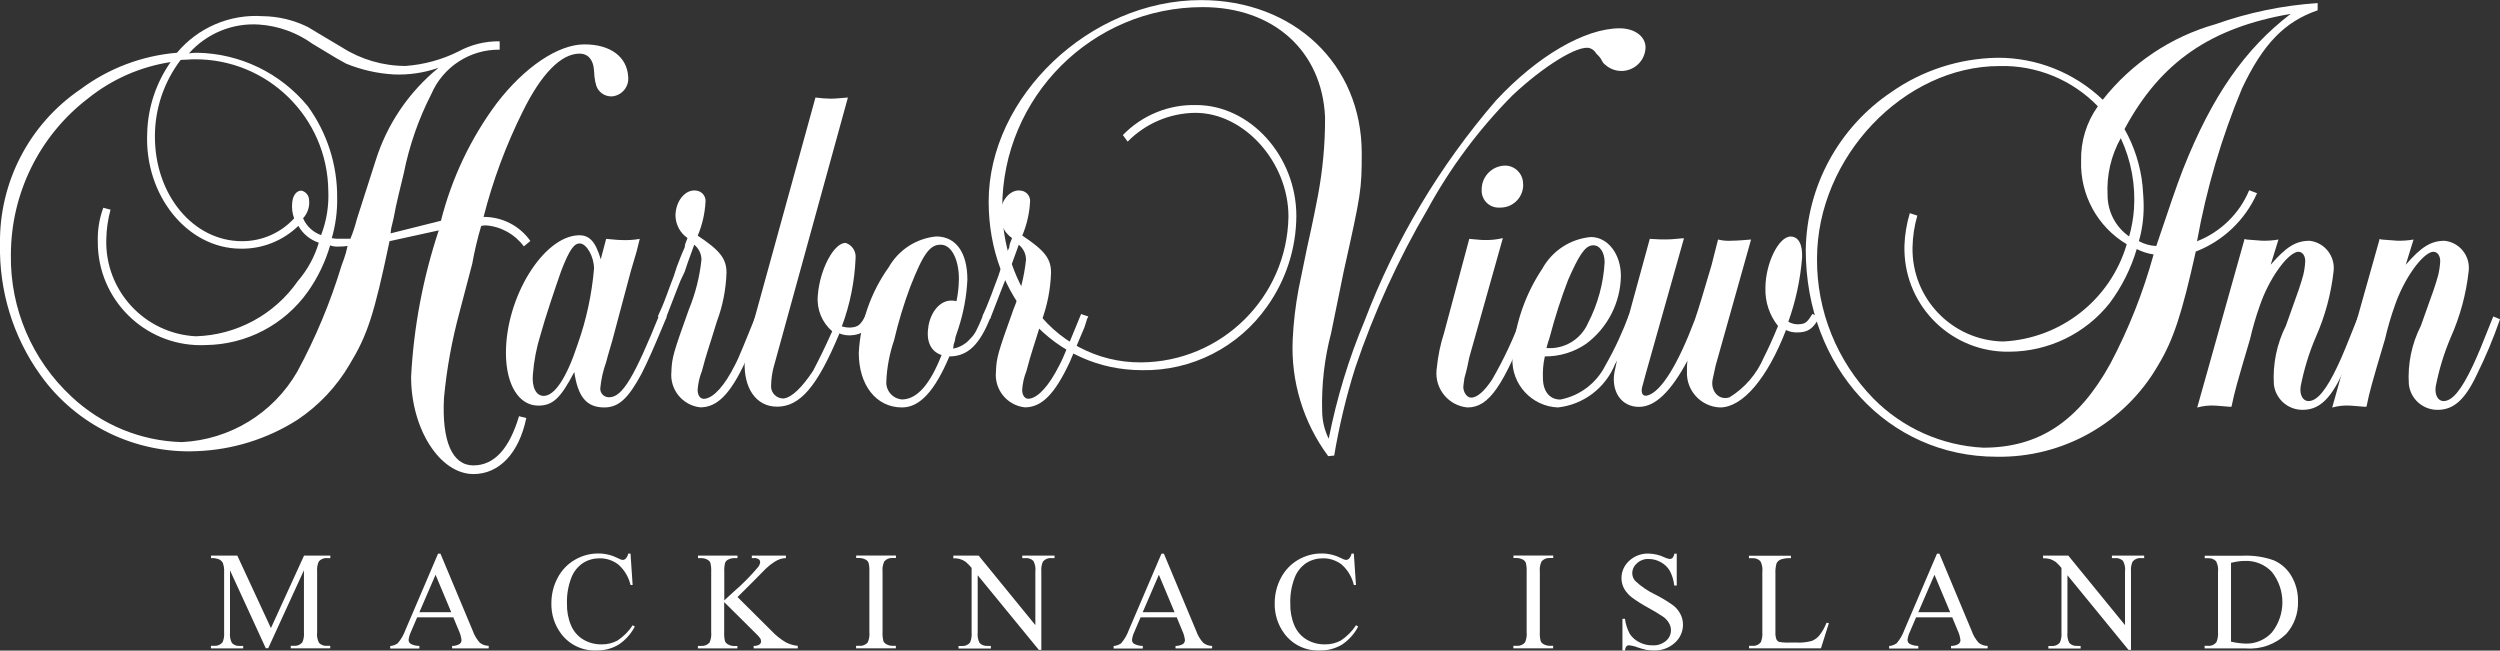 <?xml version="1.0" encoding="UTF-8"?><svg id="Layer_2" xmlns="http://www.w3.org/2000/svg" width="259.67" height="67.58" viewBox="0 0 259.67 67.58"><rect x="0" y="0" width="259.67" height="67.58" fill="#333333" stroke="none"/><defs><style>.cls-1{fill:#fff;}</style></defs><g id="Layer_1-2"><g id="Group_1527"><path id="Path_1224" class="cls-1" d="M54.66,43.44c-.75,3.62-2.8,5.8-5.48,5.8-3.49,0-6.48-4.68-6.48-10.1.27-5.18,1.24-10.29,2.87-15.21l-5.11,1.12c-1.62,7.73-2.31,9.78-4.17,12.84-1.35,2.3-3.21,4.26-5.42,5.73-3.12,1.98-6.71,3.1-10.41,3.24-6.41.29-12.54-2.69-16.27-7.92C1.36,34.99-.1,30.22,0,25.36c-.1-6.42,3.04-12.47,8.35-16.08,2.92-2.18,6.4-3.5,10.03-3.8,2.19-2.62,5.5-4.03,8.91-3.8,1.57.02,3.13.38,4.55,1.06.5.25-.75-.44,3.68,2.18,1.97,1.26,4.27,1.93,6.61,1.93,1.91-.14,3.77-.65,5.48-1.5,1.32-.72,2.79-1.08,4.29-1.06v.87c-3.08-.04-5.88,1.78-7.1,4.61-1.33,2.6-2.29,5.37-2.86,8.23-.31,1.37-.75,2.93-1.06,4.68l-.25,1.06-.06.5,5.23-1.31c1.12-4.41,3.08-8.56,5.8-12.21,2.87-3.74,6.36-6.11,9.1-6.11s4.43,1.31,4.55,3.36c.11,1.02-.63,1.93-1.65,2.04,0,0-.02,0-.03,0-.61.03-1.19-.28-1.5-.81q-.31-.56-.37-1.87c-.06-1.12-.62-1.76-1.5-1.76-1.93,0-3.99,2.12-5.92,6.05-1.73,3.48-3.09,7.14-4.05,10.91,1.93-.01,3.75.92,4.86,2.5l-.68.56c-.93-1.26-2.36-2.06-3.93-2.18-.17,0-.34.02-.5.06-.38,1.29-.69,2.6-.93,3.93l-1.31,4.99c-.79,2.92-1.34,5.9-1.62,8.91-.25,4.55.87,7.04,3.05,7.04s3.74-1.75,4.74-5.11l.75.19ZM36.09,25.55c-.31.04-.62.07-.93.06-.3.02-.59-.02-.87-.12-.5,1.72-1.28,3.34-2.31,4.8-2.44,3.44-6.38,5.5-10.6,5.55-5.9.29-10.91-4.25-11.21-10.14,0-.19-.01-.39-.01-.58-.04-1.21.15-2.41.57-3.54l.75.2c-.27,1-.42,2.02-.44,3.05-.17,5.33,3.96,9.82,9.29,10.1,4.24-.12,8.18-2.25,10.6-5.73,1-1.16,1.75-2.52,2.18-3.99-.9-.3-1.66-.92-2.12-1.75-1.6,1.55-3.75,2.41-5.98,2.37-5.55,0-10.03-5.55-9.72-12.03.07-2.64.92-5.19,2.43-7.35-3.16.48-6.13,1.8-8.61,3.8C4.07,14.12,1.13,20.13,1.13,26.49c-.08,5.57,2.21,10.91,6.29,14.7,3.11,2.93,7.2,4.62,11.47,4.73,4.97-.24,9.48-2.98,11.97-7.29,1.91-3.51,3.45-7.21,4.61-11.03l.25-.69.2-.62.18-.74ZM34.1,19.82c-.08-7.62-6.32-13.74-13.94-13.66-.07,0-.14,0-.21,0-.12,0-.68.06-1.18.06-1.75,2.29-2.69,5.1-2.68,7.98,0,6.05,3.99,10.85,9.04,10.85,2.06.01,4.03-.85,5.42-2.37-.19-.52-.26-1.07-.2-1.62.06-.81.5-1.31,1-1.25.43.12.73.49.75.93.09.7-.14,1.41-.62,1.93.35.82,1.03,1.45,1.87,1.75.57-1.47.82-3.04.75-4.61M36.39,24.81c.28-.67.5-1.36.68-2.06l1.94-6.05c1.18-3.79,3.46-7.15,6.54-9.66-1.5.53-3.09.76-4.68.69-1.69-.1-3.36-.48-4.92-1.12-.68-.37-.93-.5-3.49-2.06-1.63-1.17-3.54-1.86-5.54-2-2.76-.19-5.45.92-7.29,2.99.29-.04.58-.06.87-.06,4.45.08,8.64,2.11,11.47,5.55,2,2.76,3.07,6.07,3.05,9.47.03,1.43-.16,2.86-.56,4.24.29.05.58.07.87.06h1.05Z"/><path id="Path_1225" class="cls-1" d="M69.25,32.91c-1.37,3.3-1.93,4.55-2.62,5.92-1.37,2.55-2.37,3.49-3.86,3.49-1.87,0-2.74-1.12-3.12-3.68-1.43,2.74-2.24,3.49-3.74,3.49-1.99,0-3.36-2.12-3.36-5.48,0-5.8,3.86-12.03,7.48-12.21,1.18-.06,1.81.62,2.37,2.49l.56-2.12c.75.06,1.18.12,1.56.12.65.03,1.29,0,1.93-.12-.44,1.75-.12.62-.93,3.36l-1.93,7.23c-.62,2.06-.37,1.31-.62,2.18-.32.89-.53,1.81-.62,2.74-.03.49.34.91.83.94.04,0,.07,0,.11,0,1.37,0,2.62-2.18,5.24-8.66l.75.31ZM58.28,28.17c-.68,1.93-1.62,4.74-2.12,6.54-.43,1.36-.7,2.76-.81,4.17-.12,1.31.31,2.24,1.12,2.24,1.12,0,2.37-1.81,3.55-5.42.89-2.52,1.45-5.13,1.68-7.79,0-1.25-.75-2.56-1.43-2.62-.62-.06-1.12.62-1.99,2.87"/><path id="Path_1226" class="cls-1" d="M79.16,33.28l-.12.37-.12.37-1.5,3.55c-1.56,3.36-2.93,4.74-4.68,4.74-1.86-.2-3.2-1.87-3-3.73,0-.02,0-.05,0-.07.06-1.37.2-1.87,1.81-6.36.68-1.65,1.12-3.39,1.31-5.17,0-.61-.28-1.18-.75-1.56l-.68,1.87-.31.93-.44.93-.37.93-1.18,3.05-.81-.25c.44-1,.44-.93.93-2.24l.37-1c.5-1.31.25-.62.68-1.93.56-1.5.81-1.99.81-1.99l.06-.37.12-.31.12-.31c-.76-.53-1.22-1.38-1.25-2.31,0-1.56,1.06-2.81,2.18-2.62.58.07,1,.59.94,1.18h0c-.07,1.21-.34,2.39-.81,3.5,2.37,1.56,2.99,2.43,2.99,3.86-.06,1.73-.39,3.43-1,5.05-.87,2.87-1,3.05-1.56,5.17-.25.62-.39,1.27-.44,1.93,0,.62.31,1,.75.93.93-.12,2.06-1.37,3.12-3.49.5-.93,1-2.31,2.24-5.3l.75.25-.18.37Z"/><path id="Path_1227" class="cls-1" d="M80.4,37.96c-.2.71-.3,1.44-.31,2.18,0,.7.58,1.25,1.27,1.25.01,0,.02,0,.04,0,.87-.12,1.93-1.18,3.05-2.87.68-1.31,1.12-2.18,1.99-4.11-1.06-.91-1.62-2.28-1.5-3.68.2-2.81,1.75-5.61,2.93-5.49.65.23,1.06.87,1,1.56-.1,2.43-.58,4.83-1.43,7.1.3.09.62.14.93.12.81-.06,1.06-.31,1.62-1.43l.75.31c-.62,1.37-1.18,1.87-2.37,1.93-.4.02-.81-.04-1.18-.2-2.31,5.55-4.11,7.61-6.48,7.61-2.18,0-3.49-1.93-3.36-4.74.09-1.08.32-2.15.68-3.18l6.67-24.19c.52.07,1.04.11,1.56.12.56,0,.93-.06,1.81-.12l-7.66,27.81Z"/><path id="Path_1228" class="cls-1" d="M102.9,32.91c-1.12,2.87-2.37,4.11-4.29,4.11-1.5,3.55-3.05,5.3-4.92,5.3-2.68,0-4.49-2.31-4.49-5.67.17-3.21,1.26-6.3,3.12-8.91,1.03-1.8,2.86-2.98,4.92-3.18,2.06,0,3.24,1.68,3.24,4.49-.08,1.72-.4,3.42-.93,5.05l-.31.93-.06.37-.12.37-.06.44c.71-.13,1.35-.51,1.81-1.06.44-.44.62-.75,1.37-2.56l.74.31ZM96.42,33.96c.25-1.62,1.25-2.74,2.37-2.74.19,0,.38.01.56.06.16-.76.24-1.53.25-2.31,0-1.99-.75-3.49-1.81-3.55-1.18-.06-1.87.87-3.24,4.36-.68,1.81-1.24,3.67-1.68,5.55-.47,1.38-.75,2.83-.81,4.29-.06.97.67,1.8,1.64,1.87.02,0,.03,0,.05,0,1.56-.06,2.87-1.62,4.05-4.61-1.12-.37-1.62-1.43-1.37-2.93"/><path id="Path_1229" class="cls-1" d="M112.87,33.28l-.12.37-.12.37-1.5,3.55c-1.56,3.36-2.93,4.74-4.68,4.74-1.86-.2-3.2-1.87-3-3.73,0-.02,0-.05,0-.07.06-1.37.2-1.87,1.81-6.36.68-1.65,1.12-3.39,1.31-5.17,0-.61-.28-1.18-.75-1.56l-.68,1.87-.31.93-.44.93-.37.93-1.18,3.05-.81-.25c.43-1,.43-.93.93-2.24l.37-1c.5-1.31.25-.62.68-1.93.56-1.5.81-1.99.81-1.99l.06-.37.12-.31.12-.31c-.76-.53-1.22-1.38-1.25-2.31,0-1.56,1.06-2.81,2.18-2.62.58.07,1,.59.94,1.17,0,0,0,0,0,.01-.07,1.2-.34,2.38-.81,3.49,2.37,1.56,2.99,2.43,2.99,3.86-.06,1.73-.39,3.43-1,5.05-.87,2.87-1,3.05-1.56,5.17-.25.62-.39,1.27-.44,1.93,0,.62.31,1,.75.93.93-.12,2.06-1.37,3.12-3.49.5-.93,1-2.31,2.25-5.3l.75.25-.18.37Z"/><path id="Path_1230" class="cls-1" d="M27.61,67.34l-3.72-8.1v6.44c-.04.38.02.77.2,1.11.22.22.52.33.83.3h.34v.26h-3.35v-.27h.34c.33.03.66-.11.87-.37.14-.33.19-.68.16-1.04v-6.29c.02-.31-.03-.63-.14-.92-.08-.15-.21-.27-.36-.35-.27-.11-.56-.16-.86-.14v-.26h2.73l3.49,7.53,3.44-7.53h2.73v.26h-.34c-.34-.03-.67.11-.87.37-.14.33-.19.68-.16,1.04v6.29c-.05.38.02.77.2,1.11.22.22.52.33.83.3h.33v.26h-4.1v-.26h.34c.33.03.66-.11.87-.37.14-.33.19-.68.16-1.04v-6.44l-3.71,8.1h-.23Z"/><path id="Path_1231" class="cls-1" d="M47.06,64.12h-3.73l-.65,1.52c-.13.26-.21.55-.24.84,0,.16.08.3.21.39.28.15.59.22.91.22v.27h-3.03v-.26c.28-.02.55-.12.78-.28.35-.41.62-.88.8-1.38l3.39-7.93h.25l3.35,8c.16.46.41.89.74,1.25.26.21.59.32.92.32v.27h-3.8v-.26c.27.01.54-.06.78-.2.12-.09.19-.24.2-.39-.04-.34-.13-.68-.28-.99l-.58-1.4ZM46.87,63.59l-1.63-3.89-1.68,3.89h3.31Z"/><path id="Path_1232" class="cls-1" d="M65.49,57.49l.22,3.27h-.22c-.19-.82-.63-1.56-1.26-2.12-.56-.43-1.25-.66-1.95-.65-.61,0-1.21.16-1.73.49-.56.38-.99.93-1.22,1.56-.32.85-.47,1.75-.44,2.65-.02.78.12,1.55.42,2.26.25.61.7,1.13,1.26,1.47.58.35,1.25.52,1.92.51.58.01,1.15-.13,1.65-.4.63-.42,1.17-.96,1.58-1.59l.22.14c-.4.76-.98,1.41-1.69,1.88-.69.41-1.49.62-2.29.6-1.45.07-2.85-.6-3.71-1.78-.66-.9-1-1.99-.98-3.11,0-.92.21-1.83.65-2.65.41-.78,1.02-1.43,1.78-1.87.75-.44,1.6-.67,2.47-.66.72,0,1.42.18,2.06.51.13.08.27.13.43.16.12,0,.24-.05.33-.13.13-.15.23-.33.26-.53h.23Z"/><path id="Path_1233" class="cls-1" d="M76.59,62l3.55,3.53c.44.47.94.87,1.49,1.19.38.2.8.32,1.23.36v.27h-4.58v-.26c.2.01.41-.03.59-.14.11-.07.17-.18.18-.31,0-.11-.02-.21-.07-.31-.13-.18-.28-.35-.44-.5l-3.32-3.29v3.1c-.02.33.01.66.09.98.06.13.17.24.3.31.2.11.42.17.65.17h.33v.25h-4.1v-.26h.34c.33.03.65-.1.87-.35.15-.34.21-.72.17-1.09v-6.23c.02-.33-.01-.66-.09-.98-.06-.13-.16-.23-.29-.3-.2-.11-.42-.17-.65-.17h-.34v-.26h4.1v.26h-.33c-.23,0-.45.06-.65.16-.14.07-.25.19-.31.34-.07.31-.1.62-.08.94v2.95c.09-.09.42-.39.98-.9.92-.79,1.77-1.65,2.55-2.58.11-.14.18-.32.2-.5,0-.11-.06-.22-.15-.29-.15-.1-.33-.14-.5-.12h-.22v-.26h3.54v.26c-.19,0-.38.03-.57.09-.22.07-.43.18-.62.3-.33.21-.63.45-.91.72-.1.09-.58.58-1.44,1.46l-1.47,1.46Z"/><path id="Path_1234" class="cls-1" d="M93.05,67.08v.26h-4.13v-.26h.34c.33.03.65-.1.87-.35.15-.34.21-.72.17-1.09v-6.22c.02-.33-.01-.66-.09-.98-.06-.13-.16-.24-.29-.31-.2-.11-.42-.17-.65-.17h-.34v-.26h4.13v.26h-.35c-.33-.03-.64.1-.86.35-.16.34-.22.72-.18,1.09v6.22c-.02.33.01.66.09.98.06.13.17.24.3.31.2.11.42.17.65.17h.35Z"/><path id="Path_1235" class="cls-1" d="M99.04,57.71h2.61l5.89,7.22v-5.55c.05-.38-.02-.77-.2-1.11-.22-.22-.52-.33-.83-.3h-.33v-.26h3.35v.26h-.34c-.33-.03-.66.11-.87.37-.14.33-.19.68-.16,1.04v8.12h-.26l-6.35-7.75v5.93c-.04.38.02.77.2,1.11.22.22.52.32.83.3h.34v.27h-3.36v-.26h.33c.34.03.67-.11.87-.37.14-.33.19-.68.16-1.04v-6.7c-.19-.24-.4-.45-.64-.65-.2-.13-.41-.23-.63-.29-.2-.05-.42-.07-.63-.06v-.26Z"/><path id="Path_1236" class="cls-1" d="M122.2,64.12h-3.73l-.65,1.52c-.13.26-.21.55-.24.84,0,.16.08.3.21.39.28.15.59.22.91.22v.27h-3.03v-.26c.28-.02.55-.12.78-.28.35-.41.62-.88.8-1.38l3.39-7.93h.25l3.35,8.01c.16.46.41.89.74,1.25.26.21.59.32.92.32v.26h-3.8v-.26c.27.01.54-.06.78-.2.12-.09.19-.24.2-.39-.04-.34-.13-.68-.28-.99l-.58-1.4ZM122,63.59l-1.63-3.89-1.68,3.89h3.31Z"/><path id="Path_1237" class="cls-1" d="M140.62,57.49l.22,3.27h-.22c-.19-.82-.63-1.56-1.26-2.12-.56-.43-1.25-.66-1.95-.65-.61,0-1.21.16-1.73.49-.56.38-.99.93-1.22,1.56-.32.85-.47,1.75-.44,2.65-.02.78.12,1.55.42,2.26.25.61.7,1.13,1.26,1.47.58.35,1.25.52,1.92.51.58.01,1.15-.13,1.65-.4.63-.42,1.17-.96,1.58-1.59l.22.14c-.39.76-.98,1.41-1.69,1.88-.69.41-1.49.62-2.29.6-1.46.07-2.85-.6-3.71-1.78-.66-.9-1-1.99-.98-3.11,0-.92.21-1.83.65-2.65.41-.78,1.02-1.43,1.78-1.87.75-.44,1.6-.67,2.47-.66.72,0,1.42.18,2.06.51.13.08.28.13.43.16.12,0,.24-.05.33-.13.13-.15.23-.33.26-.53h.23Z"/><path id="Path_1238" class="cls-1" d="M161.32,67.08v.26h-4.13v-.26h.34c.33.03.65-.1.87-.35.15-.34.21-.72.17-1.09v-6.22c.02-.33-.01-.66-.09-.98-.06-.13-.16-.24-.29-.31-.2-.11-.42-.17-.65-.17h-.34v-.26h4.13v.26h-.35c-.33-.03-.64.1-.86.35-.16.34-.22.72-.18,1.09v6.22c-.02.33.01.66.09.98.06.13.17.24.3.31.2.11.42.17.65.17h.35Z"/><path id="Path_1239" class="cls-1" d="M174.16,57.49v3.33h-.26c-.05-.53-.21-1.05-.46-1.53-.22-.38-.55-.69-.94-.9-.39-.22-.82-.33-1.26-.33-.45-.02-.89.15-1.22.45-.3.26-.48.63-.48,1.03,0,.3.11.58.31.8.62.58,1.32,1.06,2.09,1.42.64.32,1.26.7,1.84,1.11.32.24.58.56.76.91.18.34.27.72.27,1.1,0,.72-.31,1.41-.85,1.89-.6.54-1.38.82-2.18.79-.26,0-.52-.02-.78-.06-.31-.07-.61-.16-.91-.26-.28-.11-.58-.18-.88-.22-.1,0-.21.03-.28.11-.09.13-.14.28-.15.44h-.26v-3.3h.26c.07.55.24,1.07.5,1.56.23.37.57.66.96.86.43.23.92.35,1.41.34.51.03,1.01-.14,1.4-.47.33-.28.51-.68.51-1.11,0-.25-.07-.5-.2-.72-.15-.27-.36-.5-.61-.67-.49-.33-.99-.63-1.51-.91-.61-.33-1.2-.7-1.76-1.11-.32-.25-.59-.56-.79-.91-.18-.34-.27-.71-.27-1.09,0-.68.29-1.33.8-1.79.55-.51,1.28-.78,2.02-.75.56.01,1.12.14,1.62.38.18.09.37.15.56.18.11,0,.22-.03.3-.11.11-.13.17-.28.2-.44h.24Z"/><path id="Path_1240" class="cls-1" d="M189.73,64.68l.23.05-.82,2.61h-7.47v-.26h.36c.34.03.67-.12.87-.39.13-.33.18-.69.15-1.05v-6.22c.05-.39-.02-.78-.2-1.13-.21-.22-.52-.33-.82-.31h-.37v-.26h4.36v.26c-.36-.03-.73.02-1.07.14-.18.07-.33.21-.42.38-.1.35-.14.72-.12,1.09v6.05c-.02.27.02.55.12.81.06.1.15.18.26.22.37.07.74.09,1.11.07h.7c.53.03,1.05-.03,1.56-.16.32-.12.6-.32.82-.59.31-.4.56-.84.74-1.31"/><path id="Path_1241" class="cls-1" d="M202.75,64.12h-3.73l-.65,1.52c-.13.26-.21.55-.24.84,0,.16.08.3.21.39.28.15.59.22.91.22v.27h-3.03v-.26c.28-.02.55-.12.78-.28.35-.41.62-.88.8-1.38l3.39-7.93h.25l3.35,8.01c.16.46.41.89.74,1.25.26.21.59.32.92.32v.26h-3.8v-.26c.27.01.54-.06.78-.2.12-.09.19-.24.2-.39-.04-.34-.13-.68-.28-.99l-.58-1.4ZM202.56,63.59l-1.63-3.89-1.68,3.89h3.31Z"/><path id="Path_1242" class="cls-1" d="M212.22,57.71h2.61l5.89,7.22v-5.55c.05-.38-.02-.77-.2-1.11-.22-.22-.52-.33-.83-.3h-.33v-.26h3.35v.26h-.34c-.33-.03-.66.11-.87.37-.14.33-.19.68-.16,1.04v8.12h-.26l-6.34-7.75v5.93c-.04.38.02.77.2,1.11.22.22.52.32.83.3h.34v.27h-3.35v-.26h.33c.34.03.67-.11.87-.37.14-.33.19-.68.16-1.04v-6.7c-.19-.24-.4-.45-.63-.65-.2-.13-.41-.23-.64-.29-.2-.05-.42-.07-.63-.06l-.02-.26Z"/><path id="Path_1243" class="cls-1" d="M228.99,67.34v-.26h.36c.34.03.67-.12.87-.39.14-.33.19-.69.16-1.05v-6.22c.05-.39-.02-.78-.2-1.13-.22-.22-.52-.33-.82-.31h-.36v-.26h3.92c1.12-.05,2.23.11,3.28.49.76.34,1.4.91,1.81,1.63.47.8.7,1.71.68,2.64.04,1.23-.4,2.44-1.22,3.36-1.11,1.08-2.63,1.63-4.18,1.51h-4.3ZM231.74,66.65c.5.12,1,.18,1.51.2,1.03.03,2.03-.4,2.73-1.16,1.45-1.84,1.45-4.44,0-6.28-.72-.77-1.74-1.19-2.79-1.15-.49,0-.98.08-1.46.2v8.19Z"/><path id="Path_1244" class="cls-1" d="M137.95,47.37c-2.58-3.49-3.88-7.76-3.68-12.09.08-1.78.29-3.55.62-5.3l.87-4.24c.62-2.74,1-4.74,1.12-5.36.51-2.71.77-5.47.75-8.23-.31-6.86-5.36-11.41-12.71-11.41-11.5,0-20.82,9.34-20.82,20.84,0,.08,0,.15,0,.23.06,3.52,1.14,6.94,3.12,9.85,2.51,3.76,6.75,6.01,11.28,5.98,8.38-.04,15.19-6.77,15.33-15.14,0-5.67-4.61-10.78-9.66-10.78-2.65.02-5.19,1.1-7.04,2.99l-.5-.68c1.99-2.06,4.75-3.19,7.61-3.12,5.61,0,10.41,5.3,10.41,11.53-.02,3.38-1.09,6.67-3.05,9.41-2.96,4.21-7.81,6.69-12.96,6.6-9.1,0-15.95-7.54-15.95-17.51,0-10.9,10.52-20.93,22.05-20.93,9.66,0,16.7,6.67,16.7,15.89,0,3.8-.06,4.17-1.87,12.28l-1.31,6.42c-.7,2.66-1.01,5.41-.93,8.17.02.97.25,1.93.68,2.8.83-4.21,2.08-8.32,3.74-12.28,3.18-8.36,7.8-16.1,13.65-22.87,4.29-4.61,9.22-7.48,12.84-7.48,1.5,0,2.68.81,2.68,1.99-.04,1.39-1.2,2.48-2.58,2.44-.59-.02-1.15-.24-1.59-.63-.25-.25-.12,0-.5-.68l-.2-.25-.25-.25c-.15-.27-.39-.47-.68-.56-1.18-.37-4.8,1.87-8.04,4.92-3.46,3.5-6.42,7.46-8.78,11.78-3.07,5.23-5.6,10.77-7.54,16.52-.94,2.98-1.66,6.02-2.18,9.1l-.63.06Z"/><path id="Path_1245" class="cls-1" d="M158.96,32.91c-2.81,7.23-4.3,9.41-6.54,9.41-1.95-.18-3.39-1.91-3.21-3.87,0-.08.02-.17.03-.25.12-1.23.37-2.44.75-3.61l2.62-9.78c.75.06,1.18.12,1.56.12.65.02,1.3-.05,1.93-.2l-3.49,12.4c-.06.37-.31,1.5-.5,2.12-.06.56-.12.75-.12.93,0,.56.37,1.12.81,1.12.68,0,1.43-.75,2.18-1.87,1.26-2.18,2.33-4.48,3.18-6.85l.81.32ZM158.21,19.13c.04,1.3-.98,2.39-2.28,2.43-.05,0-.1,0-.15,0-.97.07-1.81-.66-1.88-1.63,0-.1,0-.2,0-.3.02-1.33,1.1-2.41,2.43-2.43,1.04,0,1.88.86,1.87,1.91,0,0,0,.02,0,.03"/><path id="Path_1246" class="cls-1" d="M169.99,32.91c-.57,1.72-1.32,3.37-2.24,4.92-1,2.47-3.27,4.19-5.92,4.49-2.72-.1-4.84-2.39-4.74-5.11,0-.19.03-.38.05-.56.26-3.12,1.31-6.12,3.05-8.73,1.03-1.87,2.92-3.11,5.05-3.3,1.75,0,3.12,1.75,3.12,4.05-.05,2.78-1.38,5.38-3.61,7.04-1.26.87-2.76,1.32-4.29,1.31-.17.74-.23,1.49-.2,2.24,0,1.37.68,2.24,1.81,2.24,2.03-.39,3.76-1.71,4.68-3.55.98-1.71,1.81-3.51,2.49-5.36l.74.31ZM160.64,36.15c1.83.14,3.54-.88,4.29-2.56,1.02-1.97,1.62-4.14,1.74-6.36,0-1-.5-1.81-1.25-1.75-.81.06-1.43,1.06-2.55,3.61-.73,1.9-1.35,3.83-1.87,5.8,0,0-.06.25-.25.81l-.12.44Z"/><path id="Path_1247" class="cls-1" d="M189,32.91c-.68,1.25-1.19,1.62-2.37,1.62-.39,0-.77-.08-1.12-.25-1.93,4.99-4.49,8.04-6.86,8.04-1.97-.08-3.51-1.74-3.43-3.71,0-.01,0-.02,0-.03-.01-.37,0-.75.06-1.12-1.75,3.24-3.36,4.8-5.05,4.8-1.81,0-2.87-1.56-2.55-3.55l.44-2.06,3.24-11.84c1,.06,1.12.06,1.68.06.35,0,.71-.02,1.06-.06.2,0,.44-.06.81-.06l-3.99,14.15-.37,1.37c-.12.62.12.93.56.81,1.43-.37,3.18-3.24,4.92-7.85.44-1.25.81-2.56,1.74-5.67l.68-2.68c.49.12.99.16,1.5.12.5,0,1.12-.06,1.93-.12l-3.68,13.09-.31,1.43c-.25,1.18.62,2.24,1.75,1.87,1.58-.97,2.82-2.41,3.55-4.11.5-1,.93-1.93,1.49-3.3-.89-1.11-1.35-2.5-1.31-3.93,0-2.56,1.37-5.36,2.62-5.36.81,0,1.25.81,1.19,2.18-.18,2.28-.66,4.52-1.43,6.67.38.22.82.31,1.25.25.56-.06.75-.25,1.25-1.06l.75.32Z"/><path id="Path_1248" class="cls-1" d="M234.43,20.08c-1.24,2.78-3.52,4.95-6.36,6.05-1.43,6.42-2.31,9.17-3.93,11.84-3.45,5.97-9.87,9.59-16.76,9.47-11.28,0-19.82-9.29-19.82-21.5.1-6.59,3.43-12.72,8.91-16.39,3.22-2.25,7.04-3.48,10.97-3.55,4.08-.03,8.02,1.54,10.97,4.36,2.98-3.79,7.08-6.54,11.72-7.85,3.41-1.21,6.98-1.95,10.6-2.19v.75c-3.43,1.18-5.67,3.49-7.85,8.1-2.13,5.11-3.7,10.44-4.68,15.89,2.45-.96,4.41-2.87,5.42-5.3l.82.31ZM199.15,22.39c-.31,1.07-.48,2.18-.5,3.3-.1,5.3,4.11,9.68,9.41,9.78,5.99-.29,11.15-4.34,12.84-10.1-3.04-1.81-4.85-5.13-4.74-8.66-.05-2.03.56-4.02,1.74-5.67-2.67-2.76-6.38-4.28-10.22-4.18-9.91,0-18.95,9.47-18.95,20.01-.04,5.42,2.07,10.64,5.85,14.52,3.03,3.07,7.1,4.89,11.41,5.11,5.8,0,9.91-2.74,13.21-8.73,1.91-3.61,3.41-7.41,4.49-11.34-.61-.09-1.2-.28-1.75-.56-.6,2.02-1.55,3.92-2.81,5.61-2.52,3.18-6.35,5.03-10.41,5.05-5.92.11-10.8-4.6-10.91-10.52,0-.17,0-.34,0-.51.04-1.14.23-2.27.56-3.36l.76.25ZM221.65,21.76c.18-2.55-.29-5.1-1.37-7.41-1.01,1.8-1.48,3.86-1.37,5.92,0,1.71.84,3.32,2.24,4.29.26-.92.43-1.86.5-2.81M226.77,17.52c2.99-7.54,6.42-12.46,11.16-16.08-8.29,1.43-13.52,4.99-17.26,11.97,1.02,1.8,1.65,3.79,1.87,5.85.06.81.12,1.5.12,2.18,0,1.22-.16,2.44-.5,3.61.56.3,1.17.48,1.81.5,1.43-4.24,1.99-5.92,2.8-8.04"/><path id="Path_1249" class="cls-1" d="M245.65,33.16c-.68,1.98-1.49,3.92-2.43,5.8-1.25,2.62-2.43,3.61-4.05,3.61-1.54.01-2.84-1.15-2.99-2.68-.12-2.09.31-4.18,1.25-6.05,1.37-3.8,1.56-4.36,1.81-5.3.11-.47.18-.95.2-1.43,0-.62-.37-1.06-.87-.94-1.12.31-2.93,2.87-3.86,5.61-.4,1.12-.73,2.27-1,3.43-1.49,5.05-1.56,5.3-1.93,7.04h-.2c-.81-.06-1.31-.12-1.49-.12-.63-.04-1.26.03-1.87.2l4.92-17.51.2.06c1.06.06,1.37.12,1.56.12.59.02,1.18-.02,1.76-.12l-.81,2.62c1.62-1.87,2.62-2.49,4.05-2.49,1.54.18,2.65,1.57,2.49,3.12-.26,2.39-.89,4.72-1.87,6.92-.7,1.64-1.22,3.36-1.56,5.11-.12.87.25,1.5.81,1.5.93,0,1.87-1.18,3.05-3.68.5-1.06.93-2.12,2.12-5.11l.73.3Z"/><path id="Path_1250" class="cls-1" d="M259.67,33.16c-.68,1.98-1.5,3.92-2.43,5.8-1.24,2.62-2.43,3.61-4.05,3.61-1.54.01-2.84-1.15-2.99-2.68-.13-2.09.3-4.18,1.25-6.05,1.37-3.8,1.56-4.36,1.81-5.3.11-.47.18-.95.2-1.43,0-.62-.37-1.06-.87-.94-1.12.31-2.93,2.87-3.86,5.61-.4,1.12-.73,2.27-1,3.43-1.5,5.05-1.56,5.3-1.93,7.04h-.2c-.81-.06-1.31-.12-1.49-.12-.63-.04-1.26.03-1.87.2l4.93-17.51.2.06c1.06.06,1.37.12,1.56.12.59.02,1.18-.02,1.76-.12l-.81,2.62c1.62-1.87,2.62-2.49,4.05-2.49,1.55.18,2.66,1.57,2.49,3.12-.26,2.39-.89,4.72-1.87,6.92-.7,1.64-1.22,3.36-1.56,5.11-.12.87.25,1.5.81,1.5.93,0,1.87-1.18,3.05-3.68.5-1.06.94-2.12,2.12-5.11l.73.3Z"/></g></g></svg>